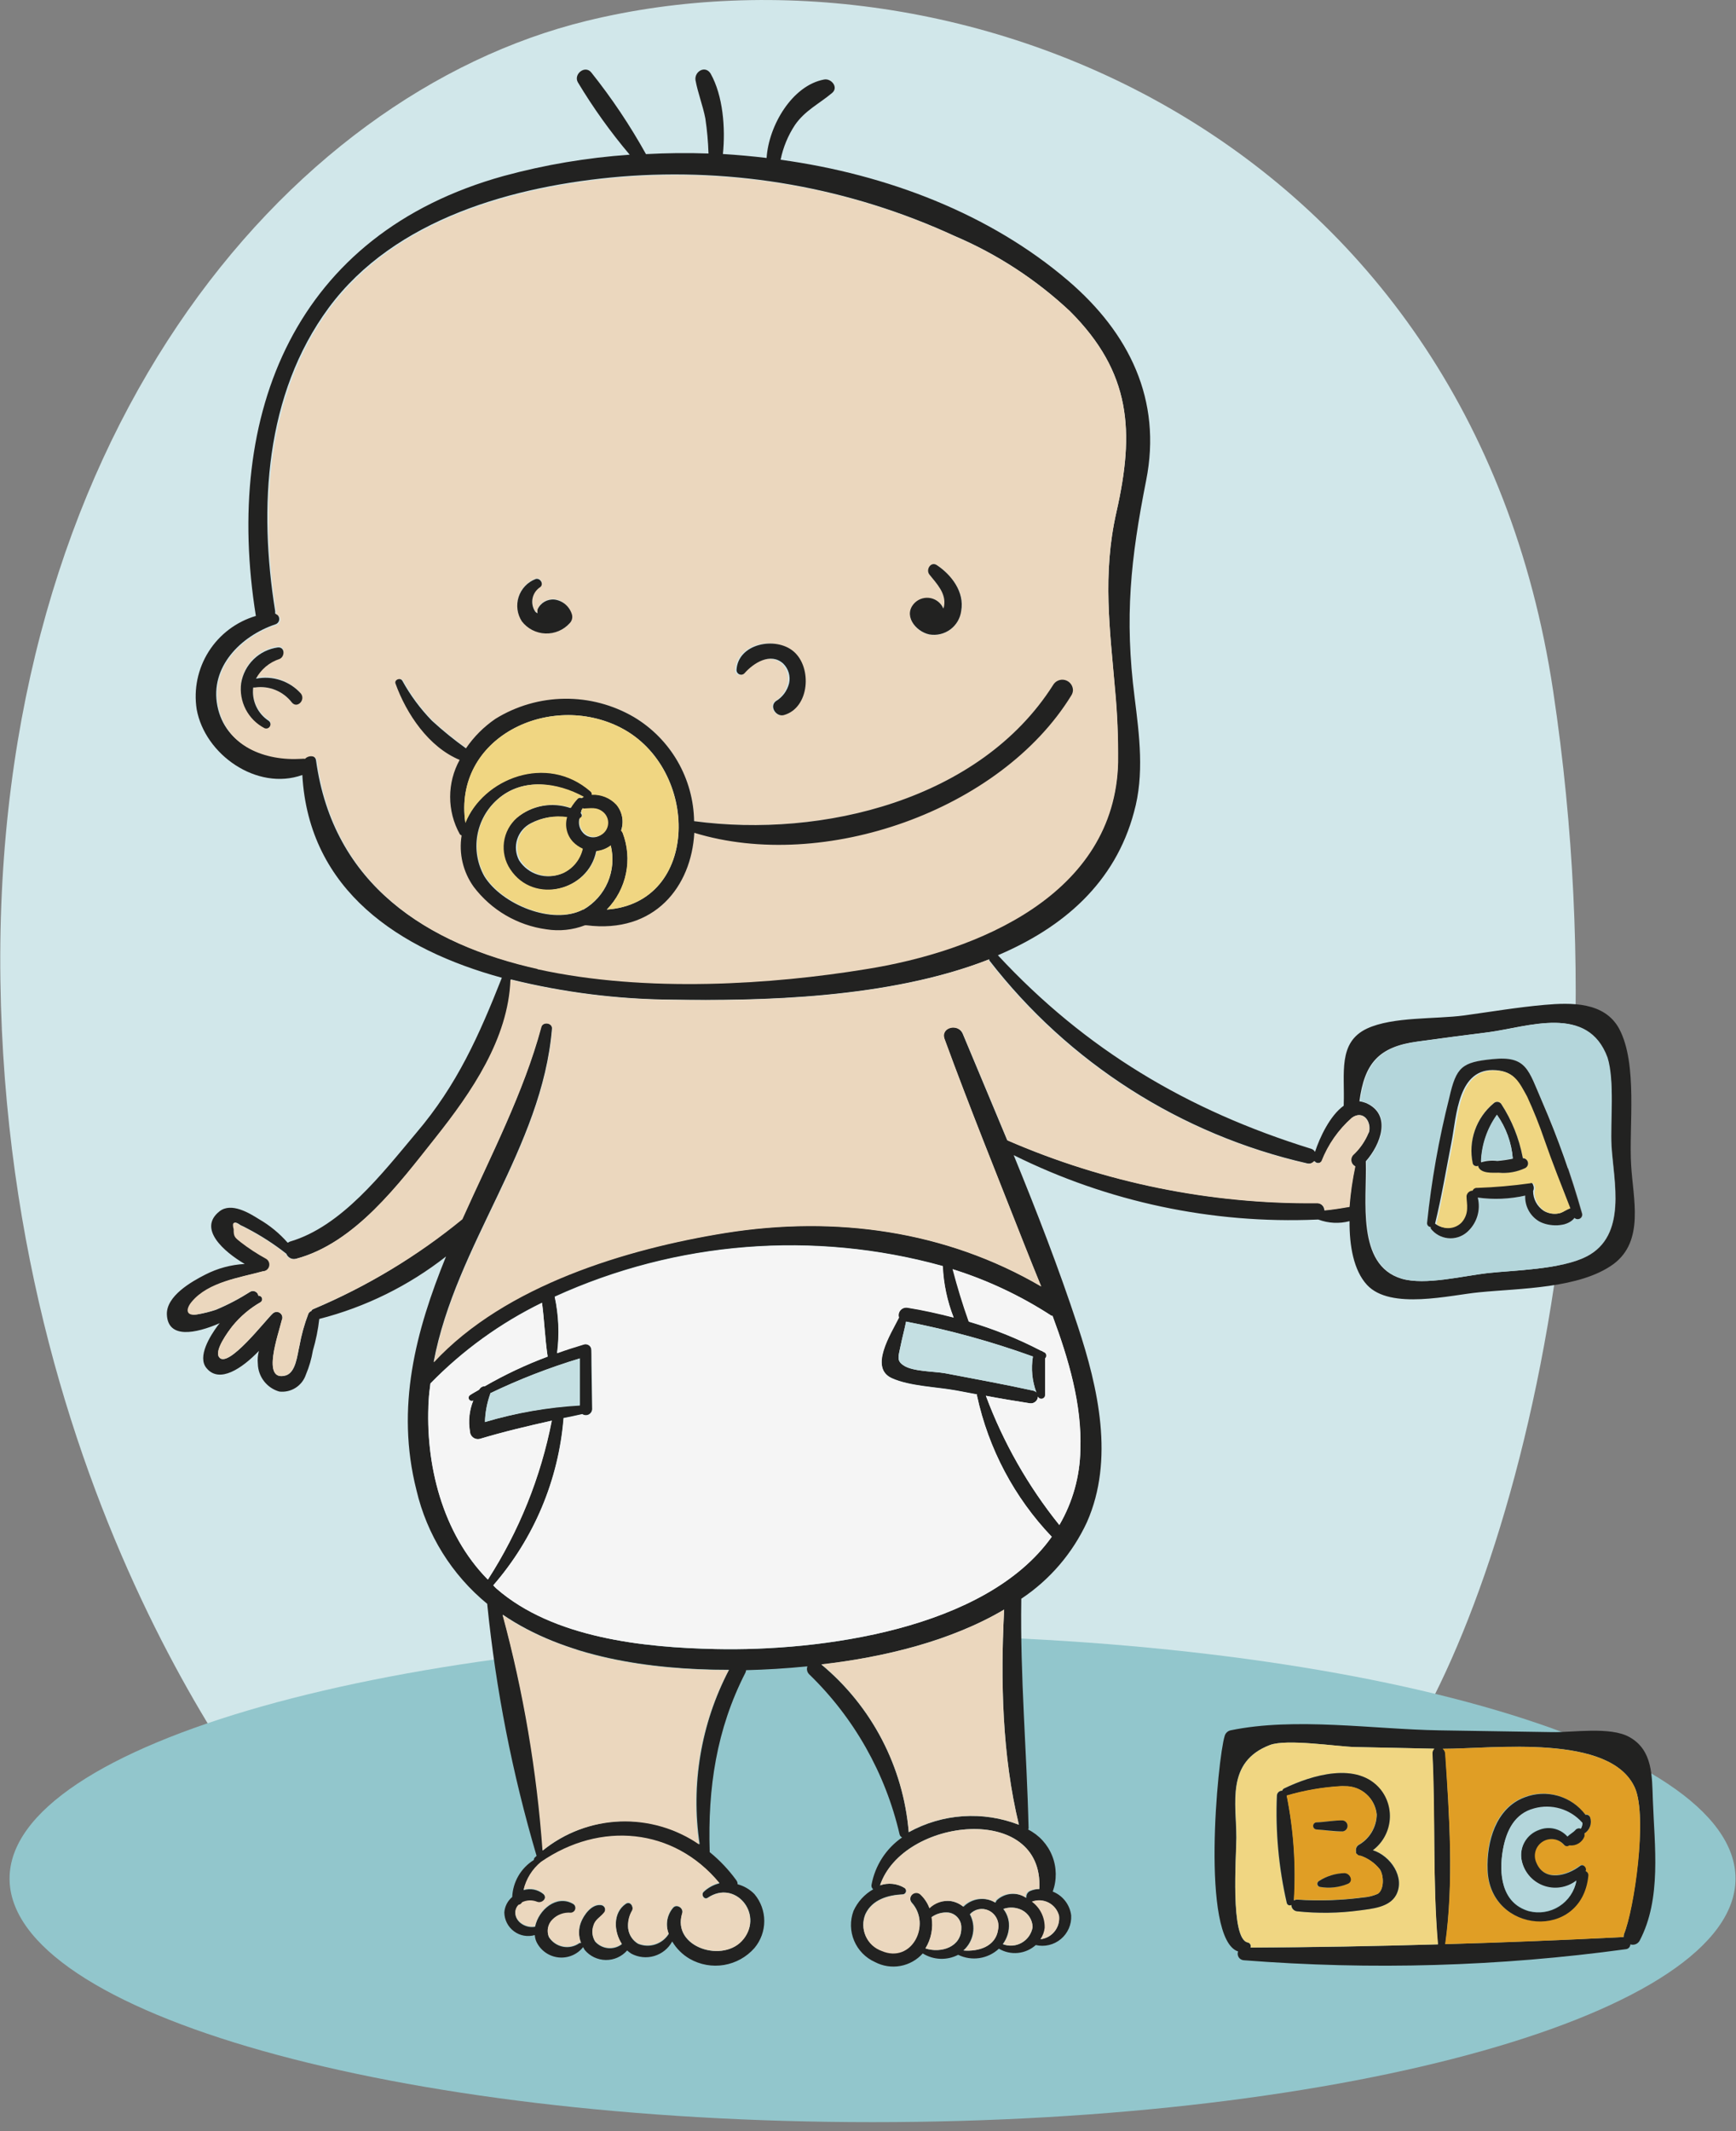 <svg width="176" height="216" viewBox="0 0 176 216" fill="none" xmlns="http://www.w3.org/2000/svg">
<rect x="0" y="0" width="176" height="216" fill="#808080" stroke="none"/>
<g clip-path="url(#clip0_5_2258)">
<path d="M29.37 186.54C29.37 186.54 0.81 154.13 0.04 99.35C-0.73 44.57 28.89 9.6 59.46 2.12C97.27 -7.14 148.97 13.69 157.46 70.02C165.95 126.35 148.94 173.43 137.37 183.46C125.8 193.49 29.37 186.54 29.37 186.54Z" fill="#D1E7EA"/>
<path d="M88.46 215.09C136.779 215.09 175.95 204.036 175.95 190.4C175.95 176.764 136.779 165.71 88.46 165.71C40.141 165.71 0.97 176.764 0.97 190.4C0.97 204.036 40.141 215.09 88.46 215.09Z" fill="#92C6CC"/>
<path d="M167.57 182.44C167.74 187.12 168.47 192.44 166.23 196.7C166.141 196.862 165.999 196.987 165.827 197.055C165.655 197.122 165.465 197.128 165.29 197.07C165.288 197.193 165.241 197.31 165.158 197.401C165.075 197.491 164.962 197.548 164.84 197.56C152 199.317 139.01 199.693 126.09 198.68C125.988 198.673 125.889 198.641 125.8 198.589C125.712 198.536 125.638 198.464 125.582 198.378C125.527 198.291 125.492 198.193 125.482 198.091C125.471 197.989 125.484 197.886 125.52 197.79C121.69 196.52 123.45 178.2 124.16 175.95C124.198 175.811 124.272 175.684 124.376 175.584C124.48 175.483 124.609 175.413 124.75 175.38C131.3 174.02 139.24 175.27 145.92 175.38L157.36 175.56C159.36 175.61 163.28 174.96 165.21 176.07C167.57 177.39 167.48 180.02 167.57 182.44ZM164.64 196.04C165.64 193.54 167.03 184.21 165.77 181.25C163.34 175.65 151.4 177.25 146.29 177.25C146.363 177.308 146.423 177.381 146.466 177.464C146.509 177.546 146.534 177.637 146.54 177.73C146.94 184.07 147.4 190.73 146.54 197.05C152.54 196.87 158.567 196.63 164.62 196.33C164.612 196.233 164.619 196.135 164.64 196.04ZM145.37 177.24L137.31 177.07C135.48 177.02 130.42 176.22 128.73 176.87C124.27 178.58 125.34 182.76 125.34 186.27C125.34 188.12 124.69 196.56 126.5 196.88C126.553 196.892 126.604 196.916 126.647 196.949C126.691 196.982 126.727 197.024 126.752 197.073C126.778 197.121 126.793 197.175 126.796 197.229C126.799 197.284 126.79 197.339 126.77 197.39C133.12 197.39 139.41 197.25 145.77 197.07C145.24 190.66 145.53 184.15 145.21 177.73C145.2 177.642 145.209 177.552 145.237 177.468C145.264 177.383 145.31 177.305 145.37 177.24Z" fill="#222221"/>
<path d="M165.77 181.25C167.03 184.25 165.69 193.54 164.64 196.04C164.609 196.134 164.592 196.231 164.59 196.33C158.537 196.643 152.51 196.883 146.51 197.05C147.4 190.73 146.94 184.05 146.51 177.73C146.504 177.637 146.479 177.546 146.436 177.464C146.393 177.381 146.333 177.308 146.26 177.25C151.37 177.25 163.37 175.68 165.77 181.25ZM160.63 185.83C160.895 185.663 161.097 185.411 161.202 185.115C161.307 184.82 161.31 184.497 161.21 184.2C161.195 184.147 161.17 184.097 161.135 184.053C161.101 184.01 161.059 183.974 161.01 183.947C160.962 183.92 160.909 183.903 160.854 183.896C160.799 183.89 160.743 183.895 160.69 183.91C159.993 182.979 159.01 182.303 157.892 181.985C156.774 181.667 155.582 181.725 154.5 182.15C151.61 183.24 150.66 186.65 150.77 189.49C151.01 195.97 160.32 196.73 160.98 190.09C160.993 189.991 160.973 189.891 160.922 189.806C160.871 189.721 160.793 189.655 160.7 189.62C160.87 189.31 160.47 188.84 160.15 189.09C158.82 190.09 156.51 190.73 155.7 188.74C155.537 188.369 155.513 187.952 155.632 187.565C155.751 187.177 156.005 186.845 156.348 186.63C156.691 186.414 157.1 186.329 157.5 186.389C157.901 186.45 158.266 186.652 158.53 186.96C158.592 187.032 158.68 187.078 158.775 187.088C158.87 187.097 158.965 187.069 159.04 187.01H159.1C159.411 187.042 159.724 186.972 159.992 186.81C160.259 186.647 160.466 186.401 160.58 186.11C160.617 186.021 160.634 185.926 160.63 185.83Z" fill="#E09E25"/>
<path d="M161.21 184.2C161.31 184.497 161.307 184.82 161.202 185.115C161.097 185.411 160.895 185.663 160.63 185.83C160.654 185.932 160.654 186.038 160.63 186.14C160.516 186.431 160.309 186.677 160.042 186.84C159.774 187.002 159.461 187.073 159.15 187.04H159.09C159.015 187.099 158.92 187.127 158.825 187.118C158.73 187.108 158.642 187.063 158.58 186.99C158.316 186.682 157.951 186.48 157.55 186.419C157.15 186.359 156.74 186.444 156.398 186.66C156.055 186.876 155.801 187.207 155.682 187.595C155.563 187.982 155.587 188.399 155.75 188.77C156.56 190.77 158.87 190.14 160.2 189.12C160.52 188.87 160.92 189.34 160.75 189.65C160.843 189.685 160.921 189.751 160.972 189.836C161.023 189.922 161.043 190.022 161.03 190.12C160.37 196.76 151.03 196 150.82 189.52C150.71 186.68 151.66 183.27 154.55 182.18C155.632 181.755 156.824 181.697 157.942 182.015C159.06 182.333 160.043 183.009 160.74 183.94C160.836 183.922 160.936 183.938 161.022 183.985C161.108 184.033 161.174 184.109 161.21 184.2ZM160.27 185.34C160.379 185.163 160.434 184.958 160.43 184.75C160.397 184.758 160.363 184.758 160.33 184.75C159.74 184.098 158.982 183.621 158.139 183.371C157.296 183.12 156.4 183.106 155.55 183.33C153.55 183.85 152.71 185.6 152.37 187.51C151.94 189.92 152.22 192.9 154.99 193.71C155.51 193.845 156.051 193.872 156.582 193.789C157.112 193.706 157.62 193.514 158.073 193.226C158.526 192.938 158.915 192.56 159.216 192.115C159.516 191.67 159.722 191.168 159.82 190.64C159.345 191.01 158.783 191.251 158.187 191.338C157.592 191.426 156.984 191.358 156.422 191.14C155.861 190.922 155.366 190.563 154.985 190.097C154.604 189.63 154.351 189.073 154.25 188.48C154.148 187.851 154.27 187.205 154.596 186.657C154.921 186.109 155.429 185.692 156.03 185.48C156.52 185.28 157.061 185.237 157.577 185.357C158.092 185.477 158.558 185.754 158.91 186.15C159.18 185.9 159.56 185.68 159.7 185.51C159.763 185.423 159.853 185.359 159.956 185.329C160.059 185.298 160.169 185.302 160.27 185.34Z" fill="#222221"/>
<path d="M160.43 184.75C160.434 184.958 160.379 185.163 160.27 185.34C160.175 185.296 160.068 185.284 159.965 185.306C159.863 185.328 159.77 185.382 159.7 185.46C159.56 185.63 159.18 185.85 158.91 186.1C158.558 185.704 158.092 185.427 157.577 185.307C157.061 185.187 156.52 185.23 156.03 185.43C155.429 185.642 154.921 186.059 154.596 186.607C154.27 187.155 154.148 187.801 154.25 188.43C154.351 189.023 154.604 189.58 154.985 190.047C155.366 190.513 155.861 190.872 156.422 191.09C156.984 191.308 157.592 191.376 158.187 191.288C158.783 191.201 159.345 190.96 159.82 190.59C159.722 191.118 159.516 191.62 159.216 192.065C158.915 192.51 158.526 192.888 158.073 193.176C157.62 193.464 157.112 193.656 156.582 193.739C156.051 193.822 155.51 193.795 154.99 193.66C152.22 192.85 151.94 189.87 152.37 187.46C152.71 185.55 153.54 183.8 155.55 183.28C156.404 183.046 157.307 183.053 158.158 183.3C159.008 183.547 159.774 184.025 160.37 184.68C160.385 184.707 160.405 184.731 160.43 184.75Z" fill="#B4D6DB"/>
<path d="M137.37 177.07L145.43 177.24C145.363 177.302 145.31 177.378 145.275 177.463C145.241 177.547 145.225 177.639 145.23 177.73C145.55 184.15 145.23 190.66 145.79 197.07C139.47 197.25 133.18 197.36 126.79 197.39C126.81 197.339 126.819 197.284 126.816 197.23C126.813 197.175 126.798 197.121 126.772 197.073C126.747 197.025 126.711 196.982 126.667 196.949C126.624 196.916 126.573 196.892 126.52 196.88C124.71 196.56 125.34 188.12 125.36 186.27C125.36 182.76 124.29 178.58 128.75 176.87C130.46 176.22 135.52 177.02 137.37 177.07ZM141.56 192.07C142.5 190.28 140.99 188.07 139.2 187.53C139.66 187.18 140.046 186.741 140.333 186.239C140.621 185.737 140.805 185.183 140.875 184.608C140.945 184.034 140.899 183.452 140.74 182.896C140.581 182.339 140.313 181.821 139.95 181.37C137.61 178.5 132.95 179.92 130.17 181.27C130.124 181.293 130.083 181.325 130.05 181.364C130.017 181.404 129.993 181.45 129.98 181.5C129.845 181.494 129.714 181.541 129.613 181.631C129.512 181.72 129.45 181.846 129.44 181.98C129.284 185.638 129.62 189.301 130.44 192.87C130.45 192.919 130.472 192.965 130.504 193.004C130.535 193.043 130.576 193.074 130.622 193.094C130.669 193.113 130.719 193.121 130.769 193.117C130.819 193.113 130.868 193.097 130.91 193.07C130.907 193.23 130.963 193.386 131.069 193.506C131.174 193.626 131.321 193.703 131.48 193.72C133.593 193.945 135.725 193.915 137.83 193.63C139.08 193.46 140.86 193.33 141.54 192.07H141.56Z" fill="#F0D682"/>
<path d="M139.18 187.53C140.97 188.1 142.48 190.28 141.54 192.07C140.86 193.33 139.08 193.46 137.85 193.63C135.745 193.915 133.613 193.945 131.5 193.72C131.341 193.703 131.194 193.626 131.089 193.506C130.983 193.385 130.927 193.23 130.93 193.07C130.888 193.097 130.839 193.113 130.789 193.117C130.739 193.121 130.689 193.113 130.642 193.094C130.596 193.074 130.555 193.043 130.524 193.004C130.492 192.965 130.47 192.919 130.46 192.87C129.64 189.301 129.304 185.638 129.46 181.98C129.47 181.846 129.532 181.72 129.633 181.631C129.734 181.541 129.865 181.494 130 181.5C130.013 181.45 130.037 181.404 130.07 181.364C130.103 181.325 130.144 181.293 130.19 181.27C132.98 179.92 137.63 178.5 139.97 181.37C140.331 181.823 140.597 182.344 140.752 182.902C140.908 183.459 140.95 184.043 140.877 184.617C140.803 185.191 140.615 185.745 140.323 186.245C140.032 186.746 139.643 187.183 139.18 187.53ZM139.68 191.95C140.33 191.53 140.32 190.12 139.89 189.46C139.387 188.835 138.718 188.364 137.96 188.1C137.885 188.105 137.81 188.091 137.742 188.06C137.674 188.028 137.615 187.98 137.57 187.92C137.526 187.895 137.493 187.855 137.476 187.807C137.46 187.759 137.461 187.707 137.48 187.66C137.454 187.543 137.462 187.42 137.503 187.307C137.544 187.194 137.615 187.094 137.71 187.02C138.266 186.713 138.732 186.265 139.06 185.721C139.389 185.176 139.568 184.555 139.58 183.92C139.504 183.124 139.131 182.385 138.533 181.853C137.936 181.321 137.16 181.034 136.36 181.05C136.203 181.04 136.046 181.04 135.89 181.05C134.05 181.162 132.229 181.48 130.46 182C131.164 185.497 131.409 189.07 131.19 192.63C131.288 192.568 131.403 192.536 131.52 192.54C133.752 192.687 135.993 192.613 138.21 192.32C138.718 192.282 139.215 192.157 139.68 191.95Z" fill="#222221"/>
<path d="M139.89 189.46C140.32 190.12 140.33 191.53 139.68 191.95C139.207 192.152 138.703 192.271 138.19 192.3C135.973 192.593 133.732 192.667 131.5 192.52C131.383 192.516 131.268 192.547 131.17 192.61C131.389 189.05 131.144 185.477 130.44 181.98C132.209 181.46 134.03 181.142 135.87 181.03C136.027 181.02 136.183 181.02 136.34 181.03C137.14 181.014 137.916 181.301 138.513 181.833C139.111 182.365 139.484 183.104 139.56 183.9C139.548 184.535 139.369 185.156 139.04 185.7C138.712 186.245 138.246 186.693 137.69 187C137.595 187.074 137.524 187.174 137.483 187.287C137.442 187.4 137.434 187.522 137.46 187.64C137.441 187.687 137.44 187.739 137.456 187.787C137.473 187.834 137.506 187.875 137.55 187.9C137.595 187.96 137.654 188.008 137.722 188.039C137.79 188.071 137.865 188.085 137.94 188.08C138.708 188.346 139.384 188.825 139.89 189.46ZM136.63 190.93C137.2 190.68 136.86 189.93 136.34 189.86C135.395 189.873 134.472 190.154 133.68 190.67C133.627 190.702 133.585 190.75 133.559 190.806C133.532 190.862 133.523 190.925 133.531 190.986C133.539 191.047 133.566 191.105 133.606 191.152C133.647 191.199 133.7 191.233 133.76 191.25C134.728 191.42 135.724 191.309 136.63 190.93ZM136.13 185.62C136.264 185.602 136.388 185.536 136.477 185.434C136.566 185.331 136.615 185.201 136.615 185.065C136.615 184.929 136.566 184.798 136.477 184.696C136.388 184.594 136.264 184.528 136.13 184.51C135.24 184.51 134.33 184.65 133.43 184.71C133.346 184.724 133.27 184.767 133.215 184.832C133.16 184.897 133.13 184.98 133.13 185.065C133.13 185.15 133.16 185.232 133.215 185.297C133.27 185.362 133.346 185.406 133.43 185.42C134.37 185.48 135.24 185.68 136.13 185.62Z" fill="#E09E25"/>
<path d="M136.37 189.86C136.89 189.91 137.23 190.68 136.66 190.93C135.753 191.306 134.757 191.413 133.79 191.24C133.73 191.223 133.677 191.189 133.636 191.142C133.596 191.095 133.569 191.037 133.561 190.976C133.553 190.915 133.562 190.852 133.589 190.796C133.615 190.74 133.657 190.693 133.71 190.66C134.502 190.144 135.425 189.863 136.37 189.85V189.86Z" fill="#222221"/>
<path d="M136.13 184.51C136.264 184.528 136.388 184.594 136.477 184.696C136.566 184.798 136.615 184.929 136.615 185.065C136.615 185.201 136.566 185.332 136.477 185.434C136.388 185.536 136.264 185.602 136.13 185.62C135.24 185.62 134.33 185.48 133.43 185.42C133.346 185.406 133.27 185.362 133.215 185.297C133.16 185.233 133.13 185.15 133.13 185.065C133.13 184.98 133.16 184.898 133.215 184.833C133.27 184.768 133.346 184.724 133.43 184.71C134.37 184.68 135.24 184.49 136.13 184.51Z" fill="#222221"/>
<path d="M105.23 141.55C105.225 141.65 105.2 141.748 105.155 141.838C105.111 141.928 105.048 142.007 104.97 142.071C104.893 142.135 104.803 142.183 104.707 142.21C104.61 142.237 104.509 142.244 104.41 142.23C102.91 142 101.41 141.75 99.95 141.47C101.717 146.207 104.232 150.63 107.4 154.57C108.755 152.249 109.489 149.618 109.53 146.93C109.67 142.33 108.35 137.78 106.71 133.37H106.62C103.517 131.352 100.152 129.767 96.62 128.66C97.09 130.45 97.62 132.23 98.25 133.97C100.758 134.709 103.189 135.686 105.51 136.89C105.62 136.917 105.722 136.969 105.81 137.04C105.857 137.052 105.901 137.072 105.94 137.1C105.99 137.131 106.031 137.172 106.062 137.222C106.093 137.271 106.112 137.327 106.118 137.385C106.124 137.443 106.116 137.502 106.096 137.556C106.075 137.611 106.042 137.66 106 137.7C105.94 138.94 105.94 140.14 106 141.39C106.021 141.492 106.001 141.598 105.944 141.686C105.887 141.773 105.797 141.834 105.695 141.855C105.593 141.876 105.487 141.856 105.399 141.799C105.312 141.742 105.251 141.652 105.23 141.55ZM165.37 118.12C165.57 121.53 166.73 125.77 163.58 128.12C160.15 130.62 154.09 130.57 149.97 130.98C147.07 131.25 140.97 132.81 138.59 130.23C137.24 128.77 136.8 126.28 136.82 123.77C135.775 124.044 134.672 123.988 133.66 123.61H133.53C122.89 124.068 112.307 121.822 102.77 117.08C105.12 122.82 107.36 128.59 109.27 134.41C111.34 140.68 112.99 147.95 110.2 154.27C108.74 157.425 106.435 160.115 103.54 162.04C103.54 162.04 103.54 162.11 103.54 162.16C103.42 169.92 104.1 177.56 104.28 185.31C104.274 185.354 104.257 185.395 104.23 185.43C105.344 185.991 106.213 186.941 106.674 188.101C107.135 189.26 107.154 190.547 106.73 191.72C107.23 191.919 107.668 192.248 107.997 192.674C108.326 193.1 108.534 193.606 108.6 194.14C108.623 194.593 108.54 195.045 108.358 195.461C108.176 195.876 107.9 196.244 107.552 196.534C107.204 196.825 106.794 197.031 106.352 197.136C105.911 197.242 105.452 197.243 105.01 197.14C104.508 197.592 103.874 197.872 103.201 197.939C102.528 198.006 101.851 197.855 101.27 197.51C100.725 198.018 100.038 198.35 99.301 198.461C98.564 198.571 97.811 198.456 97.14 198.13C96.581 198.42 95.956 198.56 95.326 198.535C94.697 198.511 94.085 198.323 93.55 197.99C92.955 198.656 92.154 199.103 91.275 199.26C90.396 199.418 89.49 199.277 88.7 198.86C87.749 198.433 86.995 197.66 86.592 196.698C86.189 195.737 86.167 194.658 86.53 193.68C86.948 192.757 87.648 191.99 88.53 191.49C88.459 191.436 88.406 191.364 88.376 191.28C88.345 191.197 88.34 191.106 88.36 191.02C88.719 189.076 89.834 187.354 91.46 186.23C91.393 186.203 91.335 186.159 91.289 186.103C91.244 186.047 91.213 185.981 91.2 185.91C89.769 179.728 86.581 174.092 82.02 169.68C81.921 169.577 81.853 169.448 81.825 169.308C81.796 169.168 81.809 169.023 81.86 168.89C79.7 169.11 77.59 169.23 75.64 169.28C75.634 169.37 75.61 169.459 75.57 169.54C72.63 175.28 71.75 181.24 71.95 187.63C71.95 187.68 71.95 187.69 71.95 187.72C72.966 188.547 73.87 189.501 74.64 190.56C74.735 190.679 74.785 190.828 74.78 190.98C75.43 191.152 76.022 191.497 76.49 191.98C77.131 192.745 77.483 193.712 77.483 194.71C77.483 195.708 77.131 196.675 76.49 197.44C75.691 198.351 74.601 198.958 73.406 199.159C72.211 199.359 70.983 199.141 69.93 198.54C69.197 198.114 68.585 197.508 68.15 196.78C67.761 197.492 67.106 198.02 66.329 198.251C65.551 198.481 64.714 198.395 64 198.01C63.853 197.912 63.713 197.805 63.58 197.69C63.311 197.997 62.978 198.243 62.605 198.409C62.232 198.576 61.827 198.66 61.419 198.655C61.01 198.65 60.607 198.557 60.238 198.382C59.869 198.207 59.542 197.954 59.28 197.64C59.22 197.55 59.17 197.44 59.12 197.35C58.824 197.722 58.438 198.013 57.999 198.195C57.559 198.378 57.081 198.446 56.608 198.393C56.136 198.34 55.684 198.168 55.296 197.893C54.908 197.617 54.596 197.248 54.39 196.82C54.291 196.602 54.234 196.369 54.22 196.13C53.862 196.233 53.484 196.252 53.117 196.186C52.751 196.119 52.404 195.969 52.105 195.746C51.806 195.523 51.562 195.234 51.393 194.902C51.224 194.57 51.134 194.203 51.13 193.83C51.152 193.53 51.234 193.237 51.372 192.969C51.509 192.701 51.699 192.463 51.93 192.27C51.962 191.514 52.179 190.777 52.56 190.124C52.942 189.47 53.477 188.92 54.12 188.52C54.119 188.467 54.13 188.413 54.153 188.365C54.175 188.316 54.208 188.274 54.25 188.24L54.4 188.1C51.945 179.781 50.271 171.25 49.4 162.62V162.56C45.805 159.61 43.282 155.558 42.22 151.03C40.09 142.63 42.15 134.9 45.22 127.35C41.421 130.327 37.045 132.483 32.37 133.68C32.247 134.767 32.029 135.841 31.72 136.89C31.58 137.728 31.341 138.547 31.01 139.33C30.825 139.882 30.456 140.354 29.964 140.665C29.472 140.977 28.888 141.109 28.31 141.04C27.696 140.864 27.155 140.496 26.765 139.99C26.374 139.485 26.156 138.868 26.14 138.23C26.096 137.79 26.134 137.346 26.25 136.92C24.53 138.71 22.25 140.24 20.95 138.68C19.95 137.52 21.34 135.36 22.05 134.39C22.11 134.3 22.2 134.21 22.28 134.11C19.79 135.19 17.03 135.7 16.92 133.25C16.83 131.37 19.41 129.9 20.81 129.19C22.052 128.551 23.415 128.183 24.81 128.11C22.69 126.86 20.02 124.53 22.26 122.77C23.45 121.84 25.26 122.94 26.26 123.57C27.35 124.2 28.329 125.004 29.16 125.95C29.24 125.95 29.3 125.87 29.4 125.84C34.63 124.31 38.78 118.9 42.19 114.84C46.36 109.95 48.58 104.91 50.88 99.1C40.49 96.26 31.31 90.27 30.65 78.55C26.06 80.19 20.77 76.49 19.94 71.89C19.623 69.854 20.057 67.772 21.161 66.032C22.265 64.292 23.963 63.012 25.94 62.43C22.64 41.82 29.94 23.7 51.05 17.84C55.232 16.701 59.516 15.977 63.84 15.68C61.895 13.382 60.14 10.931 58.59 8.35C58.11 7.53 59.31 6.55 59.95 7.35C62.023 9.948 63.876 12.714 65.49 15.62C67.59 15.51 69.7 15.48 71.83 15.56C71.793 14.371 71.686 13.186 71.51 12.01C71.26 10.7 70.75 9.43 70.51 8.12C70.39 7.24 71.51 6.58 72.05 7.47C73.3 9.71 73.56 12.97 73.29 15.61C74.77 15.7 76.29 15.84 77.72 16.01C77.93 12.73 80.31 8.66 83.55 8.06C84.28 7.92 85.05 8.86 84.35 9.43C83.04 10.53 81.62 11.19 80.6 12.66C79.891 13.732 79.395 14.931 79.14 16.19C89.96 17.68 100.37 21.68 108.28 28.44C114.49 33.75 117.82 40.54 116.2 48.69C114.63 56.63 113.99 62.54 115.03 70.69C115.51 74.54 116.03 78.5 114.97 82.3C113.05 89.51 107.77 94.01 101.17 96.82C110.07 106.41 120.41 112.55 132.88 116.42C132.972 116.442 133.059 116.483 133.134 116.539C133.21 116.596 133.273 116.668 133.32 116.75C133.79 115.3 134.84 113.06 136.23 112.07C136.23 112.02 136.23 111.99 136.23 111.93C136.35 108.81 135.61 105.65 138.59 104.25C141.21 103.03 145.53 103.31 148.44 102.92C151.14 102.55 153.85 102.09 156.57 101.85C159.29 101.61 162.66 101.53 164.15 104.26C166.07 107.84 165.12 114.22 165.37 118.12ZM160.85 127.36C165.02 125.22 163.6 119.73 163.39 116.14C163.26 113.64 163.75 109.57 162.89 107.19C160.89 101.76 154.89 104.09 150.89 104.62C148.51 104.92 146.12 105.23 143.74 105.56C139.74 106.08 138.33 107.8 137.82 111.62C138.043 111.65 138.261 111.707 138.47 111.79C141.15 112.95 139.96 116.02 138.47 117.7C138.47 117.7 138.47 117.75 138.47 117.77C138.59 121.59 137.47 128.21 142.08 129.6C144.43 130.3 148.36 129.31 150.83 129.03C153.3 128.75 158.29 128.68 160.82 127.36H160.85ZM138.79 114.79C139.09 113.69 138.21 112.47 137.08 113.29C135.729 114.487 134.684 115.988 134.03 117.67C133.989 117.734 133.933 117.787 133.867 117.823C133.8 117.86 133.726 117.879 133.65 117.879C133.574 117.879 133.5 117.86 133.433 117.823C133.367 117.787 133.311 117.734 133.27 117.67C133.181 117.78 133.061 117.862 132.926 117.905C132.791 117.947 132.646 117.949 132.51 117.91C119.716 114.988 108.332 107.718 100.3 97.34C100.3 97.34 100.3 97.27 100.3 97.23C90.08 101.23 76.99 101.46 68.09 101.32C62.602 101.274 57.138 100.586 51.81 99.27C51.59 105.27 47.81 110.77 44.18 115.32C40.55 119.87 36.05 125.99 30.03 127.58C29.83 127.633 29.617 127.611 29.432 127.517C29.248 127.422 29.104 127.263 29.03 127.07C27.781 126.086 26.441 125.223 25.03 124.49C24.83 124.38 24.61 124.27 24.4 124.18C23.78 123.72 23.56 123.86 23.75 124.58C23.75 125.34 23.9 125.43 24.43 125.86C25.265 126.504 26.151 127.08 27.08 127.58C27.205 127.657 27.303 127.772 27.357 127.908C27.411 128.045 27.42 128.195 27.382 128.337C27.343 128.479 27.26 128.605 27.145 128.696C27.029 128.786 26.887 128.837 26.74 128.84C24.38 129.49 21.23 129.92 19.55 131.91C18.92 132.65 18.92 133.39 20.01 133.22C20.655 133.114 21.29 132.957 21.91 132.75C23.114 132.245 24.272 131.636 25.37 130.93C25.449 130.885 25.537 130.86 25.628 130.857C25.718 130.854 25.808 130.873 25.89 130.912C25.971 130.952 26.042 131.01 26.096 131.083C26.15 131.156 26.186 131.241 26.2 131.33C26.278 131.324 26.356 131.343 26.422 131.386C26.488 131.428 26.539 131.491 26.566 131.564C26.593 131.638 26.596 131.718 26.573 131.793C26.55 131.868 26.503 131.934 26.44 131.98C25.346 132.604 24.377 133.425 23.58 134.4C23.13 134.97 21.73 136.86 22.21 137.55C23.09 138.83 26.99 133.71 27.67 133.12C27.771 133.03 27.901 132.979 28.036 132.975C28.171 132.97 28.304 133.013 28.41 133.096C28.517 133.18 28.592 133.297 28.621 133.429C28.65 133.562 28.632 133.7 28.57 133.82C28.24 135.23 26.48 140.07 28.94 139.42C30 139.15 30.14 137.34 30.36 136.42C30.559 135.304 30.863 134.209 31.27 133.15C31.298 133.089 31.338 133.035 31.388 132.99C31.438 132.945 31.496 132.911 31.56 132.89C31.578 132.845 31.604 132.803 31.639 132.769C31.673 132.734 31.715 132.708 31.76 132.69C37.205 130.388 42.288 127.309 46.85 123.55C49.77 117.09 53.1 110.7 54.85 104.11C55 103.51 56.01 103.61 55.96 104.25C54.96 116.35 46.21 126.12 43.96 138.05C51.2 130.24 63.5 126.55 73.54 124.94C84.69 123.17 95.86 124.7 105.54 130.37C104.95 128.92 104.36 127.47 103.81 126.07C101.09 119.15 98.3 112.26 95.74 105.28C95.31 104.09 97.14 103.66 97.6 104.77C99.1 108.35 100.6 111.95 102.11 115.56C112.001 119.859 122.686 122.03 133.47 121.93C133.57 121.923 133.671 121.937 133.766 121.97C133.861 122.004 133.948 122.057 134.022 122.125C134.096 122.193 134.155 122.276 134.196 122.368C134.237 122.46 134.259 122.559 134.26 122.66C135.11 122.58 135.96 122.44 136.79 122.3C136.894 120.922 137.091 119.552 137.38 118.2C137.281 118.15 137.194 118.079 137.127 117.991C137.059 117.903 137.012 117.801 136.989 117.693C136.966 117.584 136.967 117.472 136.993 117.364C137.02 117.256 137.07 117.156 137.14 117.07C137.844 116.441 138.398 115.662 138.76 114.79H138.79ZM113.19 51.88C115.03 43.75 114.7 37.77 108.48 31.55C105.05 28.33 101.079 25.74 96.75 23.9C86.179 19.028 74.532 16.962 62.93 17.9C52.17 18.81 40.02 22.13 33.32 31.2C26.84 40 26.22 51.46 27.89 61.9C27.905 61.996 27.905 62.094 27.89 62.19C28.011 62.223 28.117 62.294 28.193 62.394C28.269 62.493 28.31 62.615 28.31 62.74C28.31 62.865 28.269 62.987 28.193 63.086C28.117 63.185 28.011 63.257 27.89 63.29C24.43 64.46 21.25 67.59 22.04 71.56C22.83 75.53 26.81 77.08 30.48 76.84C30.593 76.825 30.707 76.825 30.82 76.84C31.16 76.46 31.95 76.46 32.04 77.07C33.77 89.62 43.18 95.67 54.49 98.17C65.49 100.63 78.4 99.72 87.72 98.17C99.13 96.34 113.05 90.56 113.34 77.17C113.365 74.706 113.262 72.243 113.03 69.79C112.54 63.9 111.74 58.27 113.19 51.88ZM105.51 196.55C106.07 196.48 106.579 196.192 106.928 195.748C107.276 195.304 107.435 194.74 107.37 194.18C107.298 193.901 107.168 193.639 106.99 193.412C106.811 193.186 106.587 192.999 106.332 192.863C106.077 192.728 105.797 192.647 105.509 192.626C105.221 192.605 104.932 192.643 104.66 192.74C105.078 193.046 105.414 193.449 105.641 193.914C105.867 194.379 105.977 194.893 105.96 195.41C105.906 195.821 105.752 196.213 105.51 196.55ZM105.37 191.46C105.85 182.65 91.52 184.21 89.22 191.09C89.625 190.947 90.056 190.895 90.483 190.938C90.91 190.982 91.322 191.119 91.69 191.34C91.753 191.381 91.801 191.441 91.828 191.511C91.855 191.581 91.86 191.658 91.841 191.731C91.822 191.804 91.781 191.869 91.724 191.917C91.666 191.965 91.595 191.994 91.52 192C90.03 192.06 88.42 192.52 87.73 194C87.588 194.349 87.517 194.722 87.523 195.099C87.529 195.475 87.612 195.846 87.765 196.19C87.918 196.534 88.139 196.843 88.415 197.099C88.691 197.355 89.016 197.553 89.37 197.68C92.43 198.99 94.43 195.02 92.43 192.82C92.329 192.704 92.275 192.555 92.279 192.402C92.283 192.248 92.345 192.102 92.453 191.992C92.56 191.882 92.705 191.817 92.858 191.809C93.011 191.801 93.162 191.852 93.28 191.95C93.699 192.34 94.021 192.823 94.22 193.36C94.507 193.097 94.849 192.9 95.22 192.783C95.591 192.665 95.984 192.63 96.37 192.68C96.855 192.748 97.312 192.948 97.69 193.26C98.107 192.837 98.655 192.567 99.244 192.493C99.833 192.418 100.431 192.544 100.94 192.85C100.963 192.758 101.007 192.672 101.07 192.6C101.471 192.229 101.985 192.004 102.53 191.962C103.075 191.92 103.617 192.064 104.07 192.37C104.046 192.229 104.069 192.084 104.136 191.957C104.203 191.831 104.31 191.73 104.44 191.67C104.734 191.541 105.049 191.47 105.37 191.46ZM104.75 140.95C104.874 140.972 104.987 141.035 105.07 141.13C104.636 139.968 104.515 138.713 104.72 137.49C100.533 135.975 96.233 134.791 91.86 133.95C91.69 134.8 91.46 135.62 91.29 136.47C91.09 137.47 90.86 137.91 91.62 138.4C92.53 139.02 94.73 138.99 95.83 139.19C98.81 139.76 101.8 140.3 104.75 140.95ZM104.69 195.32C104.68 194.963 104.574 194.615 104.385 194.313C104.195 194.01 103.927 193.764 103.61 193.6C103.318 193.453 102.999 193.366 102.672 193.345C102.346 193.325 102.018 193.371 101.71 193.48C102.039 193.896 102.238 194.401 102.28 194.93C102.335 195.688 102.115 196.441 101.66 197.05C101.972 197.172 102.307 197.223 102.64 197.199C102.974 197.175 103.298 197.076 103.589 196.91C103.88 196.744 104.129 196.515 104.32 196.24C104.51 195.965 104.637 195.65 104.69 195.32ZM106.63 155.76C102.834 151.783 100.211 146.834 99.05 141.46C99.033 141.415 99.033 141.365 99.05 141.32L96.98 140.93C94.98 140.56 92.24 140.5 90.42 139.68C88.07 138.62 90.29 135.2 91.13 133.52C91.089 133.395 91.081 133.261 91.106 133.132C91.132 133.003 91.19 132.883 91.275 132.782C91.361 132.682 91.47 132.605 91.593 132.559C91.717 132.513 91.85 132.5 91.98 132.52C93.55 132.76 95.11 133.11 96.67 133.52C96.019 131.856 95.647 130.095 95.57 128.31C82.499 124.685 68.569 125.786 56.23 131.42C56.635 133.296 56.716 135.227 56.47 137.13C57.36 136.81 58.27 136.52 59.2 136.24C59.289 136.217 59.383 136.215 59.473 136.234C59.564 136.253 59.648 136.292 59.721 136.349C59.794 136.406 59.852 136.48 59.892 136.563C59.931 136.646 59.951 136.738 59.95 136.83C59.95 138.83 60.01 140.83 60.03 142.83C60.023 142.943 59.987 143.052 59.924 143.146C59.861 143.241 59.774 143.317 59.673 143.366C59.571 143.416 59.458 143.438 59.345 143.43C59.232 143.422 59.123 143.384 59.03 143.32C58.4 143.46 57.77 143.6 57.13 143.72C56.628 149.988 54.133 155.931 50.01 160.68C50.109 160.797 50.216 160.907 50.33 161.01C56.07 166.01 65.33 167.01 72.57 167.14C83.11 167.37 99.92 165.19 106.63 155.76ZM103.3 184.95C101.6 177.95 101.43 170.35 101.8 163.14C96.43 166.32 89.62 167.97 83.27 168.71C85.803 170.812 87.892 173.398 89.413 176.317C90.935 179.236 91.858 182.429 92.13 185.71C93.823 184.773 95.7 184.219 97.63 184.088C99.561 183.957 101.496 184.251 103.3 184.95ZM101.18 195.55C101.257 195.163 101.2 194.76 101.018 194.41C100.837 194.059 100.541 193.78 100.18 193.62C99.868 193.48 99.519 193.444 99.185 193.516C98.85 193.588 98.547 193.764 98.32 194.02C98.64 194.616 98.749 195.304 98.629 195.97C98.51 196.636 98.168 197.243 97.66 197.69C99.21 197.82 100.95 197.29 101.18 195.55ZM93.82 197.48C95.4 198 97.5 197.34 97.46 195.41C97.479 195.036 97.359 194.669 97.122 194.379C96.886 194.088 96.55 193.897 96.18 193.84C95.57 193.78 94.959 193.943 94.46 194.3C94.639 195.394 94.419 196.515 93.84 197.46L93.82 197.48ZM75.41 196.48C77.41 193.93 74.52 190.48 71.75 192.34C71.41 192.57 71.06 192.06 71.32 191.78C71.772 191.346 72.331 191.039 72.94 190.89C68.31 185.29 60.8 184.62 54.85 188.76C53.97 189.482 53.352 190.472 53.09 191.58C53.431 191.477 53.791 191.459 54.14 191.529C54.489 191.599 54.815 191.754 55.09 191.98C55.57 192.42 54.95 192.98 54.46 192.8C54.217 192.702 53.956 192.656 53.695 192.664C53.433 192.673 53.176 192.736 52.94 192.85C52.904 192.92 52.851 192.98 52.787 193.025C52.722 193.071 52.648 193.1 52.57 193.11C52.367 193.315 52.252 193.592 52.25 193.88C52.25 194.88 53.39 195.47 54.25 195.29C54.6 193.57 56.45 192 58.12 192.99C58.209 193.048 58.278 193.132 58.316 193.231C58.354 193.33 58.36 193.439 58.332 193.542C58.304 193.644 58.244 193.735 58.161 193.801C58.078 193.868 57.976 193.906 57.87 193.91C57.531 193.881 57.189 193.927 56.87 194.045C56.55 194.162 56.26 194.348 56.02 194.59C55.791 194.812 55.633 195.097 55.568 195.408C55.502 195.72 55.53 196.045 55.65 196.34C55.807 196.591 56.014 196.806 56.258 196.974C56.502 197.141 56.778 197.257 57.068 197.314C57.359 197.372 57.658 197.369 57.947 197.306C58.236 197.243 58.509 197.122 58.75 196.95C58.802 196.935 58.858 196.935 58.91 196.95C58.64 196.269 58.64 195.511 58.91 194.83C59.2 194.09 59.97 193 60.91 193.1C61.001 193.105 61.089 193.137 61.163 193.19C61.238 193.244 61.295 193.318 61.329 193.403C61.362 193.488 61.371 193.581 61.353 193.671C61.336 193.761 61.293 193.844 61.23 193.91C60.83 194.4 60.32 194.59 60.15 195.27C60.068 195.526 60.043 195.796 60.078 196.062C60.112 196.329 60.205 196.584 60.35 196.81C60.686 197.183 61.151 197.416 61.651 197.462C62.151 197.509 62.651 197.365 63.05 197.06C62.22 195.79 62.13 193.88 63.44 192.98C63.89 192.67 64.27 193.26 64.1 193.66C63.773 194.208 63.63 194.845 63.69 195.48C63.727 195.796 63.836 196.1 64.01 196.367C64.183 196.634 64.416 196.858 64.69 197.02C65.243 197.248 65.859 197.272 66.428 197.089C66.997 196.906 67.483 196.527 67.8 196.02C67.628 195.584 67.577 195.109 67.652 194.646C67.728 194.183 67.928 193.749 68.23 193.39C68.58 192.94 69.34 193.39 69.17 193.95C68.06 197.39 73.44 199.07 75.37 196.51L75.41 196.48ZM73.9 169.24C65.71 169.24 57.22 167.92 50.97 163.65C53.096 171.464 54.466 179.464 55.06 187.54C57.285 185.737 60.035 184.702 62.897 184.59C65.759 184.478 68.581 185.296 70.94 186.92C70.036 180.872 71.073 174.693 73.9 169.27V169.24ZM58.79 142.38V137.68C55.677 138.621 52.641 139.801 49.71 141.21C49.71 141.21 49.71 141.21 49.71 141.27C49.38 142.189 49.198 143.154 49.17 144.13C52.3 143.191 55.528 142.613 58.79 142.41V142.38ZM55.52 137.47C55.25 135.67 55.19 133.83 54.95 132.03C50.734 134.089 46.904 136.859 43.63 140.22C43.56 140.79 43.49 141.38 43.45 141.97C43.09 148.39 44.84 155.42 49.45 160.1C52.613 155.19 54.812 149.723 55.93 143.99C53.48 144.54 51.05 145.11 48.63 145.84C48.512 145.868 48.39 145.87 48.271 145.845C48.153 145.82 48.042 145.768 47.946 145.694C47.85 145.621 47.772 145.526 47.717 145.418C47.662 145.31 47.633 145.191 47.63 145.07C47.452 144.019 47.569 142.938 47.97 141.95C47.896 141.991 47.808 142.001 47.727 141.978C47.645 141.954 47.576 141.899 47.535 141.825C47.494 141.751 47.484 141.663 47.507 141.582C47.531 141.5 47.586 141.431 47.66 141.39C47.95 141.19 48.26 141.04 48.57 140.85C48.583 140.813 48.603 140.779 48.63 140.75C48.688 140.67 48.765 140.606 48.854 140.562C48.943 140.518 49.041 140.497 49.14 140.5C51.18 139.325 53.314 138.322 55.52 137.5V137.47Z" fill="#222221"/>
<path d="M163.37 116.14C163.58 119.73 165 125.22 160.83 127.36C158.3 128.66 153.51 128.75 150.92 129.03C148.33 129.31 144.52 130.3 142.17 129.6C137.52 128.21 138.68 121.6 138.56 117.77C138.56 117.77 138.56 117.77 138.56 117.7C140.01 116.02 141.2 112.95 138.56 111.79C138.351 111.707 138.133 111.65 137.91 111.62C138.42 107.8 139.84 106.08 143.83 105.56C146.21 105.23 148.6 104.92 150.98 104.62C154.98 104.09 160.98 101.76 162.98 107.19C163.72 109.57 163.23 113.68 163.37 116.14ZM159.66 123.43C159.731 123.502 159.824 123.548 159.924 123.561C160.024 123.573 160.125 123.552 160.212 123.5C160.298 123.448 160.365 123.369 160.401 123.274C160.437 123.18 160.44 123.076 160.41 122.98C159.319 119.127 157.969 115.352 156.37 111.68C154.96 108.44 154.82 107 151.32 107.36C148.23 107.67 147.66 108.14 146.95 111.28C145.896 115.447 145.144 119.685 144.7 123.96C144.696 124.012 144.702 124.064 144.719 124.114C144.735 124.163 144.762 124.209 144.796 124.248C144.831 124.287 144.873 124.319 144.92 124.342C144.967 124.365 145.018 124.378 145.07 124.38C145.07 124.44 145.07 124.49 145.07 124.53C145.279 124.802 145.542 125.028 145.841 125.196C146.14 125.363 146.471 125.468 146.812 125.505C147.153 125.541 147.498 125.508 147.826 125.408C148.154 125.307 148.458 125.141 148.72 124.92C149.217 124.495 149.586 123.939 149.783 123.315C149.981 122.691 150.001 122.024 149.84 121.39C151.442 121.613 153.072 121.545 154.65 121.19C154.625 121.709 154.741 122.224 154.986 122.682C155.23 123.14 155.595 123.523 156.04 123.79C157.01 124.34 158.9 124.4 159.65 123.43H159.66Z" fill="#B4D6DB"/>
<path d="M160.37 122.98C160.4 123.076 160.397 123.18 160.361 123.274C160.325 123.369 160.258 123.448 160.172 123.5C160.085 123.552 159.984 123.573 159.884 123.561C159.784 123.548 159.691 123.502 159.62 123.43C158.87 124.43 156.98 124.34 156.02 123.78C155.575 123.513 155.21 123.13 154.966 122.672C154.721 122.214 154.605 121.699 154.63 121.18C153.052 121.535 151.422 121.603 149.82 121.38C149.981 122.014 149.961 122.681 149.763 123.305C149.566 123.928 149.197 124.485 148.7 124.91C148.438 125.131 148.134 125.297 147.806 125.398C147.478 125.498 147.133 125.531 146.792 125.495C146.451 125.458 146.12 125.353 145.821 125.186C145.522 125.018 145.259 124.792 145.05 124.52C145.05 124.52 145.05 124.43 145.05 124.37C144.998 124.367 144.947 124.355 144.9 124.332C144.853 124.309 144.811 124.277 144.776 124.238C144.742 124.199 144.715 124.153 144.699 124.104C144.682 124.054 144.676 124.002 144.68 123.95C145.124 119.675 145.876 115.437 146.93 111.27C147.64 108.13 148.21 107.66 151.3 107.35C154.8 106.99 154.94 108.43 156.35 111.67C157.943 115.345 159.286 119.124 160.37 122.98ZM158.06 122.98C158.47 122.88 158.78 122.61 159.18 122.48C158.27 120.15 157.33 117.82 156.44 115.48C155.93 113.984 155.343 112.515 154.68 111.08C153.94 109.65 153.47 108.61 151.68 108.47C147.79 108.15 147.68 113.09 147.16 115.74C146.64 118.39 146.16 121.28 145.49 124.02C145.859 124.309 146.321 124.454 146.788 124.426C147.256 124.399 147.698 124.201 148.03 123.87C148.384 123.484 148.586 122.983 148.6 122.46C148.6 122.03 148.5 121.6 148.54 121.18C148.559 121.029 148.633 120.89 148.747 120.789C148.861 120.688 149.008 120.631 149.16 120.63C149.194 120.541 149.257 120.465 149.338 120.415C149.419 120.364 149.515 120.341 149.61 120.35C151.417 120.289 153.22 120.132 155.01 119.88C155.052 119.861 155.097 119.852 155.143 119.853C155.189 119.854 155.233 119.866 155.274 119.887C155.314 119.908 155.35 119.939 155.377 119.975C155.404 120.012 155.422 120.055 155.43 120.1C155.477 120.197 155.501 120.303 155.501 120.41C155.501 120.517 155.477 120.623 155.43 120.72C155.429 121.116 155.526 121.506 155.713 121.855C155.899 122.204 156.17 122.501 156.5 122.72C156.977 123.007 157.548 123.097 158.09 122.97L158.06 122.98Z" fill="#222221"/>
<path d="M159.21 122.47C158.81 122.6 158.5 122.87 158.09 122.97C157.598 123.076 157.085 123.005 156.64 122.77C156.31 122.551 156.039 122.254 155.853 121.905C155.666 121.556 155.569 121.166 155.57 120.77C155.617 120.673 155.641 120.567 155.641 120.46C155.641 120.353 155.617 120.247 155.57 120.15C155.562 120.105 155.544 120.062 155.517 120.025C155.49 119.989 155.454 119.958 155.414 119.937C155.373 119.916 155.329 119.904 155.283 119.903C155.237 119.902 155.192 119.911 155.15 119.93C153.36 120.182 151.557 120.339 149.75 120.4C149.655 120.391 149.559 120.414 149.478 120.465C149.397 120.515 149.334 120.591 149.3 120.68C149.148 120.681 149.001 120.738 148.887 120.839C148.773 120.94 148.699 121.079 148.68 121.23C148.68 121.65 148.77 122.08 148.74 122.51C148.726 123.033 148.524 123.534 148.17 123.92C147.838 124.251 147.396 124.449 146.928 124.476C146.461 124.504 145.999 124.359 145.63 124.07C146.26 121.33 146.73 118.56 147.3 115.79C147.87 113.02 147.93 108.2 151.82 108.52C153.56 108.66 154.03 109.7 154.82 111.13C155.483 112.565 156.07 114.034 156.58 115.53C157.37 117.81 158.3 120.14 159.21 122.47ZM154.63 118.38C154.736 118.325 154.821 118.235 154.87 118.125C154.919 118.015 154.929 117.893 154.898 117.776C154.868 117.66 154.8 117.558 154.704 117.486C154.608 117.414 154.49 117.376 154.37 117.38C154.38 117.361 154.385 117.341 154.385 117.32C154.385 117.299 154.38 117.279 154.37 117.26C154.003 115.347 153.27 113.524 152.21 111.89C152.17 111.827 152.117 111.774 152.054 111.735C151.991 111.696 151.92 111.671 151.846 111.662C151.773 111.653 151.698 111.661 151.628 111.685C151.557 111.709 151.493 111.748 151.44 111.8C150.564 112.525 149.902 113.475 149.527 114.548C149.151 115.622 149.076 116.777 149.31 117.89C149.37 118.19 149.65 118.23 149.88 118.14C149.871 118.176 149.871 118.214 149.88 118.25C150.17 118.94 151.31 118.84 151.94 118.84C152.862 118.932 153.791 118.773 154.63 118.38Z" fill="#F0D682"/>
<path d="M154.37 117.39C154.49 117.387 154.608 117.424 154.704 117.496C154.8 117.568 154.868 117.67 154.898 117.786C154.929 117.903 154.919 118.026 154.87 118.135C154.821 118.245 154.736 118.335 154.63 118.39C153.792 118.787 152.863 118.949 151.94 118.86C151.31 118.86 150.17 118.96 149.88 118.27C149.871 118.234 149.871 118.196 149.88 118.16C149.65 118.25 149.37 118.16 149.31 117.91C149.076 116.797 149.151 115.642 149.527 114.568C149.902 113.495 150.564 112.545 151.44 111.82C151.493 111.768 151.557 111.729 151.628 111.705C151.698 111.681 151.773 111.673 151.846 111.682C151.92 111.691 151.991 111.716 152.054 111.755C152.117 111.794 152.17 111.847 152.21 111.91C153.27 113.544 154.003 115.367 154.37 117.28C154.38 117.299 154.385 117.319 154.385 117.34C154.385 117.361 154.38 117.381 154.37 117.4V117.39ZM153.37 117.44C153.245 115.854 152.696 114.331 151.78 113.03C150.777 114.427 150.213 116.091 150.16 117.81C150.69 117.647 151.25 117.599 151.8 117.67C152.328 117.625 152.852 117.549 153.37 117.44Z" fill="#222221"/>
<path d="M153.37 117.41C152.845 117.509 152.314 117.576 151.78 117.61C151.23 117.539 150.67 117.587 150.14 117.75C150.193 116.031 150.757 114.367 151.76 112.97C152.688 114.277 153.244 115.812 153.37 117.41Z" fill="#B4D6DB"/>
<path d="M137.05 113.29C138.18 112.47 139.05 113.69 138.76 114.79C138.41 115.67 137.867 116.459 137.17 117.1C137.1 117.186 137.05 117.286 137.023 117.394C136.997 117.502 136.996 117.614 137.019 117.723C137.042 117.831 137.089 117.933 137.157 118.021C137.224 118.109 137.311 118.18 137.41 118.23C137.121 119.582 136.924 120.952 136.82 122.33C135.99 122.47 135.14 122.61 134.29 122.69C134.289 122.589 134.267 122.49 134.226 122.398C134.185 122.306 134.126 122.223 134.052 122.155C133.978 122.086 133.891 122.034 133.796 122C133.701 121.967 133.6 121.953 133.5 121.96C122.716 122.06 112.031 119.889 102.14 115.59C100.66 111.98 99.14 108.38 97.63 104.8C97.17 103.69 95.34 104.12 95.77 105.31C98.33 112.31 101.12 119.18 103.84 126.1C104.39 127.5 104.98 128.95 105.57 130.4C95.86 124.73 84.69 123.2 73.57 124.97C63.57 126.58 51.23 130.27 43.99 138.08C46.26 126.15 54.99 116.38 55.99 104.28C55.99 103.64 54.99 103.54 54.88 104.14C53.1 110.73 49.77 117.14 46.88 123.58C42.303 127.328 37.206 130.393 31.75 132.68C31.705 132.698 31.663 132.724 31.629 132.759C31.594 132.793 31.568 132.835 31.55 132.88C31.486 132.901 31.428 132.935 31.378 132.98C31.328 133.025 31.288 133.079 31.26 133.14C30.853 134.199 30.549 135.294 30.35 136.41C30.13 137.31 29.99 139.12 28.93 139.41C26.47 140.06 28.23 135.22 28.56 133.81C28.622 133.69 28.64 133.552 28.611 133.419C28.582 133.287 28.507 133.17 28.401 133.086C28.294 133.003 28.161 132.96 28.026 132.965C27.891 132.969 27.761 133.02 27.66 133.11C26.98 133.7 23.08 138.82 22.2 137.54C21.72 136.85 23.12 134.96 23.57 134.39C24.367 133.415 25.336 132.594 26.43 131.97C26.493 131.924 26.54 131.858 26.563 131.783C26.585 131.708 26.583 131.628 26.556 131.554C26.529 131.481 26.478 131.418 26.412 131.376C26.346 131.333 26.268 131.314 26.19 131.32C26.176 131.23 26.14 131.146 26.086 131.073C26.032 131 25.962 130.942 25.88 130.902C25.798 130.863 25.708 130.844 25.618 130.847C25.527 130.85 25.439 130.875 25.36 130.92C24.233 131.637 23.046 132.253 21.81 132.76C21.19 132.967 20.555 133.124 19.91 133.23C18.82 133.4 18.82 132.66 19.45 131.92C21.13 129.92 24.28 129.5 26.64 128.85C26.787 128.847 26.929 128.796 27.045 128.706C27.16 128.615 27.244 128.489 27.282 128.347C27.32 128.205 27.311 128.055 27.257 127.918C27.203 127.782 27.105 127.667 26.98 127.59C26.066 127.091 25.193 126.519 24.37 125.88C23.84 125.45 23.67 125.36 23.69 124.6C23.5 123.88 23.69 123.74 24.34 124.2C24.55 124.29 24.77 124.4 24.97 124.51C26.381 125.242 27.721 126.106 28.97 127.09C29.044 127.283 29.188 127.442 29.372 127.537C29.557 127.631 29.77 127.653 29.97 127.6C35.97 126.01 40.42 120 44.12 115.34C47.82 110.68 51.53 105.28 51.75 99.29C57.078 100.606 62.542 101.294 68.03 101.34C76.93 101.48 90.03 101.28 100.24 97.25C100.24 97.25 100.24 97.33 100.24 97.36C108.272 107.738 119.656 115.008 132.45 117.93C132.586 117.969 132.731 117.967 132.866 117.925C133.001 117.882 133.121 117.8 133.21 117.69C133.251 117.754 133.307 117.807 133.373 117.843C133.44 117.88 133.514 117.899 133.59 117.899C133.666 117.899 133.74 117.88 133.807 117.843C133.873 117.807 133.929 117.754 133.97 117.69C134.63 115.998 135.686 114.489 137.05 113.29Z" fill="#EBD7BE"/>
<path d="M108.48 31.55C114.7 37.77 115.03 43.75 113.19 51.88C111.74 58.27 112.54 63.88 113.05 69.88L108.78 69.97C108.769 69.739 108.684 69.519 108.537 69.34C108.391 69.161 108.192 69.034 107.968 68.977C107.745 68.92 107.508 68.936 107.295 69.023C107.081 69.11 106.9 69.263 106.78 69.46C99.37 81.08 83.42 84.97 70.37 83.23C70.337 81.097 69.759 79.008 68.692 77.162C67.624 75.316 66.102 73.773 64.27 72.68C62.146 71.451 59.73 70.818 57.277 70.848C54.823 70.878 52.423 71.57 50.33 72.85C49.15 73.652 48.132 74.67 47.33 75.85C46.124 74.987 44.972 74.052 43.88 73.05C42.703 71.841 41.694 70.478 40.88 69C40.67 68.64 40.04 68.89 40.19 69.29C41.29 72.35 43.55 75.72 46.69 77.02C46.058 78.169 45.727 79.459 45.727 80.77C45.727 82.081 46.058 83.371 46.69 84.52C46.737 84.594 46.808 84.65 46.89 84.68C46.602 86.497 47.04 88.354 48.11 89.85C48.993 91.016 50.098 91.996 51.361 92.734C52.624 93.472 54.02 93.953 55.47 94.15L54.6 98.24C43.29 95.74 33.88 89.69 32.15 77.14C32.06 76.53 31.27 76.53 30.93 76.91C30.817 76.895 30.703 76.895 30.59 76.91C26.92 77.15 22.95 75.7 22.15 71.63C21.35 67.56 24.54 64.53 28 63.36C28.121 63.327 28.227 63.255 28.303 63.156C28.379 63.057 28.42 62.935 28.42 62.81C28.42 62.685 28.379 62.563 28.303 62.464C28.227 62.364 28.121 62.293 28 62.26C28.015 62.164 28.015 62.066 28 61.97C26.33 51.53 27 40.07 33.43 31.27C40.13 22.2 52.28 18.88 63.04 17.97C74.642 17.032 86.289 19.098 96.86 23.97C101.145 25.8 105.078 28.366 108.48 31.55ZM97.48 61.91C97.82 60.01 96.48 58.3 95.01 57.28C94.39 56.87 93.85 57.75 94.27 58.28C94.99 59.18 95.95 60.15 95.75 61.42C95.733 61.519 95.706 61.616 95.67 61.71C95.559 61.447 95.386 61.214 95.166 61.031C94.947 60.849 94.687 60.721 94.408 60.659C94.129 60.597 93.839 60.603 93.563 60.677C93.287 60.75 93.032 60.888 92.82 61.08C91.49 62.3 92.82 64.08 94.24 64.33C94.611 64.391 94.99 64.376 95.355 64.285C95.72 64.195 96.062 64.032 96.362 63.806C96.662 63.58 96.913 63.295 97.1 62.969C97.287 62.644 97.406 62.283 97.45 61.91H97.48ZM79.37 72.48C82.04 71.76 82.37 67.65 80.37 66.03C78.37 64.41 74.7 65.23 74.53 67.96C74.533 68.05 74.561 68.138 74.613 68.212C74.664 68.287 74.735 68.345 74.819 68.38C74.902 68.414 74.994 68.424 75.082 68.409C75.171 68.393 75.254 68.352 75.32 68.29C76.22 67.21 77.99 66.14 79.27 67.29C79.529 67.546 79.719 67.864 79.822 68.214C79.925 68.564 79.939 68.934 79.86 69.29C79.765 69.668 79.596 70.024 79.363 70.337C79.129 70.649 78.836 70.912 78.5 71.11C77.93 71.68 78.65 72.68 79.37 72.48ZM57.72 63.16C57.829 63.048 57.907 62.911 57.947 62.76C57.988 62.609 57.989 62.451 57.95 62.3C57.848 61.896 57.629 61.532 57.322 61.251C57.014 60.97 56.631 60.785 56.22 60.72C55.865 60.685 55.507 60.763 55.198 60.942C54.89 61.122 54.645 61.394 54.5 61.72C54.481 61.849 54.481 61.981 54.5 62.11C54.41 62.05 54.31 62.02 54.25 61.92C54.12 61.724 54.031 61.504 53.988 61.272C53.944 61.041 53.947 60.804 53.997 60.574C54.046 60.344 54.141 60.126 54.275 59.933C54.41 59.74 54.581 59.576 54.78 59.45C55.16 59.13 54.78 58.5 54.3 58.64C53.897 58.795 53.533 59.038 53.235 59.352C52.938 59.666 52.714 60.042 52.581 60.453C52.448 60.864 52.408 61.3 52.465 61.729C52.522 62.157 52.674 62.568 52.91 62.93C53.189 63.3 53.547 63.603 53.956 63.819C54.366 64.035 54.818 64.159 55.281 64.181C55.744 64.203 56.206 64.123 56.634 63.946C57.063 63.77 57.447 63.502 57.76 63.16H57.72ZM29.55 71.16C30.09 71.81 30.97 70.9 30.46 70.25C29.909 69.619 29.204 69.142 28.413 68.867C27.622 68.592 26.773 68.527 25.95 68.68C26.458 67.73 27.315 67.013 28.34 66.68C28.89 66.45 28.91 65.46 28.18 65.51C27.251 65.635 26.387 66.055 25.716 66.709C25.044 67.363 24.6 68.215 24.45 69.14C24.329 70.049 24.491 70.973 24.913 71.787C25.335 72.601 25.997 73.265 26.81 73.69C26.907 73.734 27.017 73.741 27.119 73.709C27.221 73.676 27.307 73.607 27.36 73.515C27.414 73.423 27.431 73.314 27.409 73.209C27.387 73.105 27.327 73.012 27.24 72.95C26.706 72.599 26.278 72.109 26.001 71.533C25.725 70.957 25.61 70.316 25.67 69.68C25.73 69.686 25.79 69.686 25.85 69.68C26.552 69.579 27.269 69.666 27.926 69.934C28.583 70.201 29.157 70.638 29.59 71.2L29.55 71.16Z" fill="#EBD7BE"/>
<path d="M113.05 69.86C113.282 72.313 113.385 74.776 113.36 77.24C113.07 90.66 99.15 96.44 87.74 98.24C78.42 99.76 65.56 100.67 54.51 98.24L55.38 94.15C56.7 94.361 58.052 94.22 59.3 93.74H59.44C66.44 94.62 70.09 89.74 70.38 84.37C83.5 88.37 101.38 82.12 108.6 70.45C108.705 70.289 108.763 70.102 108.77 69.91L113.05 69.86Z" fill="#EBD7BE"/>
<path d="M106.71 133.37C108.35 137.78 109.71 142.37 109.53 146.93C109.489 149.618 108.756 152.249 107.4 154.57C104.232 150.63 101.717 146.207 99.95 141.47C101.43 141.75 102.95 142 104.41 142.23C104.509 142.244 104.61 142.237 104.707 142.21C104.803 142.183 104.893 142.135 104.97 142.071C105.048 142.007 105.111 141.928 105.155 141.838C105.2 141.748 105.225 141.65 105.23 141.55C105.269 141.628 105.334 141.691 105.413 141.727C105.493 141.764 105.583 141.771 105.668 141.749C105.752 141.727 105.827 141.676 105.878 141.605C105.93 141.534 105.955 141.447 105.95 141.36C105.95 140.11 105.95 138.91 105.95 137.67C105.993 137.63 106.025 137.581 106.046 137.526C106.066 137.472 106.074 137.413 106.068 137.355C106.062 137.297 106.043 137.241 106.012 137.192C105.981 137.142 105.94 137.101 105.89 137.07C105.851 137.042 105.807 137.022 105.76 137.01C105.672 136.939 105.57 136.887 105.46 136.86C103.139 135.656 100.708 134.678 98.2 133.94C97.58 132.2 97.04 130.42 96.57 128.63C100.102 129.737 103.467 131.322 106.57 133.34L106.71 133.37Z" fill="#F5F5F5"/>
<path d="M108.78 69.95C108.773 70.142 108.715 70.329 108.61 70.49C101.43 82.16 83.51 88.44 70.39 84.41C70.1 89.83 66.39 94.66 59.45 93.78H59.31C58.062 94.26 56.71 94.401 55.39 94.19C53.941 93.993 52.544 93.512 51.281 92.774C50.018 92.036 48.913 91.056 48.03 89.89C46.946 88.385 46.504 86.511 46.8 84.68C46.718 84.65 46.647 84.594 46.6 84.52C45.968 83.371 45.637 82.081 45.637 80.77C45.637 79.459 45.968 78.169 46.6 77.02C43.46 75.72 41.2 72.35 40.1 69.29C39.95 68.89 40.58 68.64 40.79 69C41.604 70.478 42.613 71.841 43.79 73.05C44.882 74.052 46.035 74.987 47.24 75.85C48.042 74.67 49.06 73.652 50.24 72.85C52.343 71.552 54.76 70.851 57.231 70.821C59.703 70.791 62.136 71.434 64.27 72.68C66.102 73.773 67.624 75.316 68.692 77.162C69.759 79.008 70.337 81.097 70.37 83.23C83.37 84.97 99.37 81.08 106.76 69.44C106.876 69.234 107.057 69.072 107.275 68.979C107.493 68.885 107.735 68.866 107.965 68.924C108.194 68.982 108.398 69.114 108.546 69.299C108.693 69.485 108.775 69.713 108.78 69.95ZM61.52 92.19C71 91.51 70.97 77.89 62.94 73.76C55.72 70.05 45.94 74.76 47.18 83.38C48.97 78.9 55.41 76.3 59.87 80.19C59.918 80.229 59.955 80.28 59.976 80.338C59.997 80.397 60.002 80.459 59.99 80.52C60.453 80.496 60.915 80.574 61.345 80.746C61.775 80.919 62.162 81.183 62.48 81.52C62.782 81.881 62.986 82.313 63.072 82.776C63.158 83.238 63.123 83.715 62.97 84.16C63.036 84.231 63.09 84.312 63.13 84.4C63.636 85.716 63.754 87.15 63.468 88.531C63.183 89.912 62.507 91.182 61.52 92.19ZM59.16 92.19C60.26 91.555 61.124 90.58 61.622 89.411C62.12 88.242 62.224 86.943 61.92 85.71C61.49 86.036 60.977 86.233 60.44 86.28C59.65 90.28 54.07 91.77 51.67 88.13C51.132 87.322 50.907 86.346 51.035 85.383C51.164 84.421 51.639 83.538 52.37 82.9C53.118 82.279 54.013 81.861 54.969 81.686C55.925 81.511 56.91 81.585 57.83 81.9C58.03 81.566 58.264 81.254 58.53 80.97C58.587 80.917 58.658 80.882 58.734 80.869C58.811 80.857 58.889 80.868 58.96 80.9C59.016 80.858 59.077 80.821 59.14 80.79C56.43 79.31 52.96 78.79 50.44 81.02C49.358 81.969 48.635 83.26 48.391 84.678C48.147 86.096 48.397 87.555 49.1 88.81C50.86 91.67 56.03 93.81 59.1 92.19H59.16ZM61.16 84.37C61.292 84.237 61.395 84.079 61.464 83.905C61.532 83.731 61.565 83.544 61.559 83.357C61.554 83.17 61.51 82.986 61.431 82.816C61.352 82.647 61.239 82.495 61.1 82.37C60.45 81.83 59.82 82 59.1 82.05C59.05 82.05 59.02 82.05 58.99 82.05C58.96 82.05 58.91 82.29 58.87 82.41C58.915 82.452 58.947 82.505 58.965 82.564C58.983 82.623 58.985 82.686 58.97 82.746C58.956 82.805 58.926 82.86 58.884 82.905C58.842 82.95 58.789 82.983 58.73 83C58.675 83.246 58.679 83.502 58.744 83.745C58.808 83.989 58.931 84.213 59.1 84.4C59.233 84.552 59.398 84.672 59.582 84.753C59.767 84.833 59.968 84.872 60.169 84.866C60.371 84.861 60.568 84.811 60.748 84.719C60.928 84.629 61.086 84.499 61.21 84.34L61.16 84.37ZM59 86.05C58.625 85.883 58.285 85.645 58 85.35C57.685 85.023 57.461 84.619 57.35 84.179C57.24 83.739 57.247 83.277 57.37 82.84C56.153 82.661 54.911 82.871 53.82 83.44C53.491 83.606 53.198 83.836 52.96 84.117C52.721 84.397 52.541 84.723 52.43 85.074C52.319 85.425 52.279 85.795 52.314 86.162C52.348 86.529 52.456 86.885 52.63 87.21C53.08 87.906 53.761 88.42 54.554 88.661C55.346 88.903 56.199 88.856 56.96 88.53C57.482 88.307 57.944 87.963 58.307 87.526C58.67 87.09 58.925 86.574 59.05 86.02L59 86.05Z" fill="#222221"/>
<path d="M107.37 194.18C107.402 194.46 107.378 194.743 107.301 195.014C107.223 195.285 107.093 195.537 106.917 195.757C106.741 195.978 106.524 196.161 106.277 196.297C106.031 196.433 105.76 196.519 105.48 196.55C105.715 196.211 105.862 195.82 105.91 195.41C105.927 194.893 105.817 194.379 105.591 193.914C105.364 193.449 105.028 193.046 104.61 192.74C104.885 192.635 105.179 192.59 105.473 192.607C105.766 192.624 106.053 192.703 106.314 192.839C106.575 192.975 106.804 193.165 106.986 193.396C107.168 193.627 107.299 193.895 107.37 194.18Z" fill="#EBD7BE"/>
<path d="M89.22 191.09C91.52 184.21 105.85 182.65 105.37 191.46C105.028 191.451 104.688 191.512 104.37 191.64C104.24 191.7 104.133 191.801 104.066 191.927C103.999 192.054 103.976 192.199 104 192.34C103.547 192.034 103.005 191.89 102.46 191.932C101.915 191.974 101.401 192.199 101 192.57C100.937 192.642 100.893 192.728 100.87 192.82C100.361 192.514 99.763 192.388 99.174 192.463C98.585 192.537 98.037 192.807 97.62 193.23C97.258 192.941 96.828 192.751 96.37 192.68C95.981 192.64 95.588 192.685 95.218 192.813C94.848 192.941 94.511 193.148 94.23 193.42C94.031 192.883 93.709 192.4 93.29 192.01C93.172 191.912 93.022 191.861 92.868 191.869C92.715 191.877 92.57 191.942 92.463 192.052C92.355 192.162 92.293 192.308 92.289 192.461C92.285 192.615 92.339 192.764 92.44 192.88C94.44 195.08 92.44 199.05 89.38 197.74C89.022 197.612 88.693 197.412 88.415 197.153C88.137 196.894 87.915 196.58 87.762 196.232C87.609 195.883 87.529 195.508 87.527 195.127C87.525 194.747 87.601 194.37 87.75 194.02C88.44 192.55 90.05 192.09 91.54 192.02C91.615 192.014 91.686 191.985 91.744 191.937C91.801 191.889 91.843 191.824 91.861 191.751C91.88 191.678 91.876 191.601 91.848 191.531C91.821 191.461 91.773 191.401 91.71 191.36C91.341 191.132 90.926 190.99 90.496 190.943C90.065 190.897 89.629 190.947 89.22 191.09Z" fill="#EBD7BE"/>
<path d="M105.07 141.13C104.987 141.035 104.874 140.972 104.75 140.95C101.8 140.3 98.81 139.76 95.83 139.19C94.73 138.99 92.53 139.02 91.62 138.4C90.86 137.91 91.09 137.49 91.29 136.47C91.46 135.62 91.69 134.8 91.86 133.95C96.233 134.791 100.533 135.975 104.72 137.49C104.515 138.713 104.636 139.968 105.07 141.13Z" fill="#C4DFE2"/>
<path d="M103.61 193.6C103.927 193.764 104.195 194.01 104.385 194.313C104.574 194.615 104.68 194.963 104.69 195.32C104.636 195.647 104.51 195.957 104.321 196.23C104.133 196.502 103.886 196.729 103.599 196.894C103.312 197.06 102.992 197.16 102.662 197.187C102.332 197.213 102 197.167 101.69 197.05C102.145 196.441 102.365 195.688 102.31 194.93C102.268 194.401 102.069 193.896 101.74 193.48C102.044 193.375 102.366 193.331 102.687 193.352C103.008 193.372 103.322 193.457 103.61 193.6Z" fill="#EBD7BE"/>
<path d="M99.05 141.46C100.211 146.834 102.834 151.783 106.63 155.76C99.92 165.19 83.11 167.37 72.57 167.14C65.29 166.98 56.07 166.04 50.33 161.01C50.216 160.908 50.109 160.797 50.01 160.68C54.134 155.942 56.636 150.01 57.15 143.75C57.79 143.63 58.42 143.49 59.05 143.35C59.144 143.414 59.252 143.452 59.365 143.46C59.478 143.468 59.591 143.446 59.693 143.396C59.794 143.347 59.881 143.271 59.944 143.176C60.007 143.082 60.043 142.973 60.05 142.86C60.05 140.86 60.05 138.86 59.97 136.86C59.971 136.768 59.952 136.676 59.912 136.593C59.872 136.51 59.814 136.437 59.741 136.379C59.669 136.322 59.584 136.283 59.493 136.264C59.403 136.245 59.309 136.247 59.22 136.27C58.29 136.55 57.38 136.84 56.49 137.16C56.736 135.257 56.655 133.326 56.25 131.45C68.589 125.816 82.519 124.715 95.59 128.34C95.667 130.125 96.039 131.886 96.69 133.55C95.13 133.15 93.57 132.8 92 132.55C91.87 132.53 91.737 132.543 91.613 132.589C91.49 132.635 91.38 132.712 91.295 132.812C91.21 132.913 91.152 133.033 91.126 133.162C91.101 133.291 91.109 133.425 91.15 133.55C90.31 135.23 88.09 138.65 90.44 139.71C92.26 140.53 95.01 140.59 97 140.96L99.07 141.35C99.053 141.384 99.046 141.422 99.05 141.46Z" fill="#F5F5F5"/>
<path d="M101.8 163.14C101.43 170.35 101.6 177.94 103.3 184.95C101.498 184.248 99.563 183.95 97.633 184.078C95.703 184.206 93.824 184.756 92.13 185.69C91.858 182.409 90.935 179.216 89.413 176.297C87.892 173.378 85.803 170.792 83.27 168.69C89.62 167.97 96.43 166.32 101.8 163.14Z" fill="#EBD7BE"/>
<path d="M100.2 193.62C100.561 193.78 100.857 194.059 101.038 194.41C101.22 194.76 101.277 195.163 101.2 195.55C100.97 197.29 99.2 197.82 97.7 197.69C98.208 197.242 98.55 196.636 98.669 195.97C98.789 195.304 98.68 194.616 98.36 194.02C98.586 193.769 98.885 193.595 99.215 193.523C99.546 193.451 99.89 193.485 100.2 193.62Z" fill="#EBD7BE"/>
<path d="M94.98 57.28C96.48 58.28 97.79 60.01 97.45 61.91C97.403 62.283 97.28 62.644 97.09 62.968C96.9 63.293 96.645 63.576 96.342 63.799C96.039 64.023 95.694 64.182 95.328 64.268C94.961 64.355 94.581 64.365 94.21 64.3C92.82 64.01 91.46 62.3 92.79 61.05C93.002 60.858 93.257 60.72 93.533 60.647C93.809 60.574 94.099 60.568 94.378 60.629C94.657 60.691 94.917 60.819 95.136 61.001C95.356 61.184 95.529 61.417 95.64 61.68C95.676 61.586 95.703 61.489 95.72 61.39C95.92 60.12 94.96 59.15 94.24 58.25C93.82 57.75 94.37 56.87 94.98 57.28Z" fill="#222221"/>
<path d="M97.46 195.41C97.46 197.34 95.4 198 93.82 197.48C94.399 196.535 94.619 195.414 94.44 194.32C94.939 193.963 95.55 193.8 96.16 193.86C96.53 193.912 96.868 194.099 97.108 194.385C97.348 194.671 97.474 195.037 97.46 195.41Z" fill="#EBD7BE"/>
<path d="M80.46 66.03C82.36 67.65 82.08 71.76 79.46 72.48C78.7 72.68 77.98 71.63 78.64 71.08C78.976 70.882 79.269 70.619 79.503 70.307C79.736 69.994 79.905 69.638 80 69.26C80.079 68.904 80.066 68.534 79.962 68.184C79.859 67.834 79.669 67.516 79.41 67.26C78.13 66.1 76.41 67.17 75.46 68.26C75.394 68.322 75.311 68.363 75.222 68.379C75.134 68.394 75.042 68.385 74.959 68.35C74.875 68.315 74.804 68.257 74.753 68.182C74.701 68.108 74.673 68.02 74.67 67.93C74.79 65.23 78.64 64.47 80.46 66.03Z" fill="#222221"/>
<path d="M71.75 192.37C74.52 190.47 77.37 193.96 75.41 196.51C73.45 199.06 68.06 197.39 69.16 193.9C69.33 193.37 68.57 192.9 68.22 193.34C67.918 193.699 67.718 194.133 67.642 194.596C67.567 195.059 67.618 195.534 67.79 195.97C67.473 196.477 66.987 196.856 66.418 197.039C65.849 197.222 65.233 197.198 64.68 196.97C64.406 196.808 64.173 196.584 64 196.317C63.826 196.05 63.717 195.746 63.68 195.43C63.62 194.795 63.763 194.158 64.09 193.61C64.26 193.21 63.88 192.61 63.43 192.93C62.12 193.83 62.21 195.74 63.04 197.01C62.641 197.315 62.141 197.459 61.641 197.412C61.141 197.366 60.676 197.133 60.34 196.76C60.195 196.534 60.102 196.279 60.068 196.012C60.033 195.746 60.058 195.476 60.14 195.22C60.31 194.54 60.82 194.35 61.22 193.86C61.283 193.794 61.326 193.711 61.343 193.621C61.361 193.531 61.352 193.438 61.319 193.353C61.285 193.268 61.228 193.194 61.154 193.14C61.079 193.087 60.991 193.055 60.9 193.05C59.97 192.95 59.2 194.05 58.9 194.78C58.63 195.461 58.63 196.219 58.9 196.9C58.848 196.885 58.792 196.885 58.74 196.9C58.499 197.072 58.226 197.193 57.937 197.256C57.648 197.319 57.349 197.322 57.058 197.264C56.768 197.207 56.492 197.091 56.248 196.924C56.005 196.756 55.797 196.541 55.64 196.29C55.52 195.995 55.492 195.67 55.558 195.358C55.623 195.047 55.781 194.762 56.01 194.54C56.25 194.298 56.54 194.112 56.859 193.995C57.179 193.877 57.521 193.831 57.86 193.86C57.966 193.856 58.068 193.818 58.151 193.751C58.234 193.685 58.294 193.594 58.322 193.492C58.35 193.389 58.344 193.28 58.306 193.181C58.268 193.082 58.199 192.998 58.11 192.94C56.44 191.94 54.59 193.52 54.24 195.24C53.37 195.42 52.24 194.79 52.24 193.83C52.242 193.541 52.357 193.265 52.56 193.06C52.638 193.05 52.712 193.02 52.777 192.975C52.841 192.93 52.894 192.87 52.93 192.8C53.166 192.686 53.423 192.623 53.685 192.614C53.947 192.606 54.207 192.652 54.45 192.75C54.94 192.95 55.56 192.37 55.08 191.93C54.805 191.704 54.479 191.549 54.13 191.479C53.781 191.409 53.42 191.427 53.08 191.53C53.342 190.422 53.96 189.432 54.84 188.71C60.84 184.57 68.3 185.24 72.93 190.84C72.321 190.989 71.763 191.296 71.31 191.73C71.06 192.09 71.37 192.6 71.75 192.37Z" fill="#EBD7BE"/>
<path d="M73.88 169.27C71.033 174.697 69.982 180.888 70.88 186.95C68.521 185.326 65.699 184.508 62.837 184.62C59.975 184.732 57.225 185.767 55 187.57C54.419 179.495 53.063 171.495 50.95 163.68C57.2 167.95 65.69 169.27 73.88 169.27Z" fill="#EBD7BE"/>
<path d="M62.94 73.76C70.94 77.89 71 91.51 61.52 92.19C62.499 91.186 63.17 89.923 63.456 88.55C63.741 87.177 63.628 85.751 63.13 84.44C63.09 84.352 63.036 84.271 62.97 84.2C63.123 83.755 63.158 83.278 63.072 82.816C62.986 82.353 62.782 81.921 62.48 81.56C62.162 81.223 61.775 80.959 61.345 80.786C60.915 80.614 60.453 80.537 59.99 80.56C60.002 80.499 59.997 80.436 59.976 80.378C59.955 80.32 59.918 80.269 59.87 80.23C55.41 76.34 48.97 78.94 47.18 83.42C45.89 74.77 55.72 70.05 62.94 73.76Z" fill="#F0D682"/>
<path d="M61.92 85.68C62.224 86.913 62.12 88.212 61.622 89.381C61.124 90.55 60.26 91.525 59.16 92.16C56.09 93.78 50.92 91.64 49.16 88.78C48.457 87.525 48.207 86.066 48.451 84.648C48.695 83.23 49.418 81.939 50.5 80.99C53.02 78.8 56.5 79.28 59.2 80.76C59.137 80.791 59.076 80.828 59.02 80.87C58.95 80.838 58.871 80.827 58.794 80.839C58.718 80.852 58.647 80.887 58.59 80.94C58.325 81.225 58.09 81.536 57.89 81.87C56.971 81.555 55.985 81.481 55.029 81.656C54.073 81.831 53.178 82.249 52.43 82.87C51.699 83.508 51.224 84.391 51.095 85.353C50.967 86.316 51.192 87.292 51.73 88.1C54.13 91.74 59.73 90.23 60.5 86.25C61.016 86.192 61.507 85.995 61.92 85.68Z" fill="#F0D682"/>
<path d="M61.15 82.3C61.301 82.426 61.425 82.583 61.513 82.76C61.6 82.936 61.65 83.129 61.659 83.326C61.668 83.523 61.636 83.72 61.564 83.904C61.493 84.088 61.384 84.255 61.245 84.395C61.105 84.534 60.938 84.643 60.754 84.714C60.57 84.786 60.373 84.818 60.176 84.809C59.979 84.8 59.786 84.75 59.61 84.663C59.433 84.575 59.276 84.451 59.15 84.3C58.98 84.114 58.858 83.889 58.794 83.645C58.73 83.401 58.725 83.146 58.78 82.9C58.839 82.882 58.892 82.85 58.934 82.805C58.977 82.76 59.006 82.705 59.02 82.645C59.035 82.586 59.033 82.523 59.015 82.464C58.998 82.405 58.965 82.352 58.92 82.31C58.92 82.19 58.99 82.08 59.04 81.95C59.09 81.82 59.1 81.95 59.15 81.95C59.87 81.93 60.5 81.76 61.15 82.3Z" fill="#F0D682"/>
<path d="M58.79 137.68V142.46C55.527 142.646 52.295 143.207 49.16 144.13C49.188 143.154 49.37 142.189 49.7 141.27C49.7 141.27 49.7 141.27 49.7 141.21C52.634 139.8 55.673 138.62 58.79 137.68Z" fill="#C4DFE2"/>
<path d="M58.09 85.32C58.375 85.615 58.715 85.853 59.09 86.02C58.97 86.559 58.727 87.064 58.38 87.494C58.033 87.924 57.592 88.268 57.09 88.5C56.328 88.826 55.476 88.873 54.684 88.631C53.891 88.39 53.21 87.876 52.76 87.18C52.586 86.855 52.478 86.499 52.444 86.132C52.41 85.765 52.449 85.395 52.56 85.044C52.671 84.693 52.851 84.367 53.09 84.086C53.328 83.806 53.621 83.576 53.95 83.41C55.041 82.841 56.283 82.631 57.5 82.81C57.372 83.244 57.358 83.703 57.462 84.143C57.565 84.584 57.782 84.989 58.09 85.32Z" fill="#F0D682"/>
<path d="M57.99 62.3C58.029 62.451 58.028 62.609 57.987 62.76C57.947 62.911 57.869 63.048 57.76 63.16C57.45 63.504 57.069 63.776 56.643 63.957C56.216 64.138 55.756 64.222 55.293 64.205C54.83 64.188 54.377 64.069 53.965 63.858C53.553 63.646 53.193 63.346 52.91 62.98C52.674 62.618 52.522 62.207 52.465 61.779C52.408 61.35 52.448 60.914 52.581 60.503C52.714 60.092 52.938 59.716 53.235 59.402C53.533 59.088 53.896 58.845 54.3 58.69C54.75 58.55 55.16 59.18 54.78 59.5C54.581 59.626 54.41 59.79 54.275 59.983C54.141 60.176 54.046 60.394 53.997 60.624C53.947 60.854 53.944 61.091 53.988 61.322C54.031 61.554 54.12 61.774 54.25 61.97C54.31 62.07 54.41 62.1 54.5 62.16C54.481 62.031 54.481 61.899 54.5 61.77C54.645 61.444 54.89 61.172 55.198 60.992C55.507 60.813 55.865 60.735 56.22 60.77C56.632 60.825 57.019 60.998 57.334 61.27C57.648 61.542 57.877 61.9 57.99 62.3Z" fill="#222221"/>
<path d="M54.95 132.06C55.19 133.86 55.25 135.7 55.52 137.5C53.321 138.323 51.194 139.326 49.16 140.5C49.061 140.497 48.963 140.519 48.874 140.562C48.785 140.606 48.708 140.67 48.65 140.75C48.623 140.779 48.602 140.813 48.59 140.85C48.28 141.04 47.97 141.19 47.68 141.39C47.606 141.431 47.551 141.5 47.527 141.582C47.504 141.663 47.514 141.751 47.555 141.825C47.596 141.899 47.665 141.954 47.747 141.978C47.828 142.001 47.916 141.991 47.99 141.95C47.59 142.938 47.472 144.019 47.65 145.07C47.653 145.191 47.682 145.31 47.737 145.418C47.791 145.526 47.87 145.621 47.966 145.694C48.062 145.768 48.173 145.82 48.291 145.845C48.41 145.87 48.532 145.868 48.65 145.84C51.07 145.11 53.5 144.54 55.95 143.99C54.832 149.723 52.633 155.19 49.47 160.1C44.84 155.42 43.09 148.39 43.47 141.97C43.47 141.38 43.58 140.79 43.65 140.22C46.921 136.872 50.743 134.112 54.95 132.06Z" fill="#F5F5F5"/>
<path d="M30.5 70.29C31.01 70.94 30.13 71.85 29.59 71.2C29.157 70.638 28.583 70.201 27.926 69.934C27.269 69.666 26.552 69.579 25.85 69.68C25.79 69.686 25.73 69.686 25.67 69.68C25.589 70.334 25.693 70.997 25.971 71.595C26.248 72.192 26.688 72.7 27.24 73.06C27.327 73.122 27.387 73.215 27.409 73.319C27.431 73.424 27.414 73.533 27.36 73.625C27.307 73.717 27.221 73.786 27.119 73.819C27.017 73.851 26.907 73.844 26.81 73.8C25.997 73.375 25.335 72.711 24.913 71.897C24.491 71.083 24.329 70.159 24.45 69.25C24.6 68.325 25.044 67.473 25.716 66.819C26.387 66.165 27.251 65.745 28.18 65.62C28.91 65.57 28.89 66.56 28.34 66.79C27.315 67.123 26.458 67.84 25.95 68.79C26.773 68.622 27.626 68.671 28.424 68.935C29.223 69.198 29.938 69.665 30.5 70.29Z" fill="#222221"/>
</g>
<defs>
<clipPath id="clip0_5_2258">
<rect width="175.95" height="215.1" fill="white"/>
</clipPath>
</defs>
</svg>
